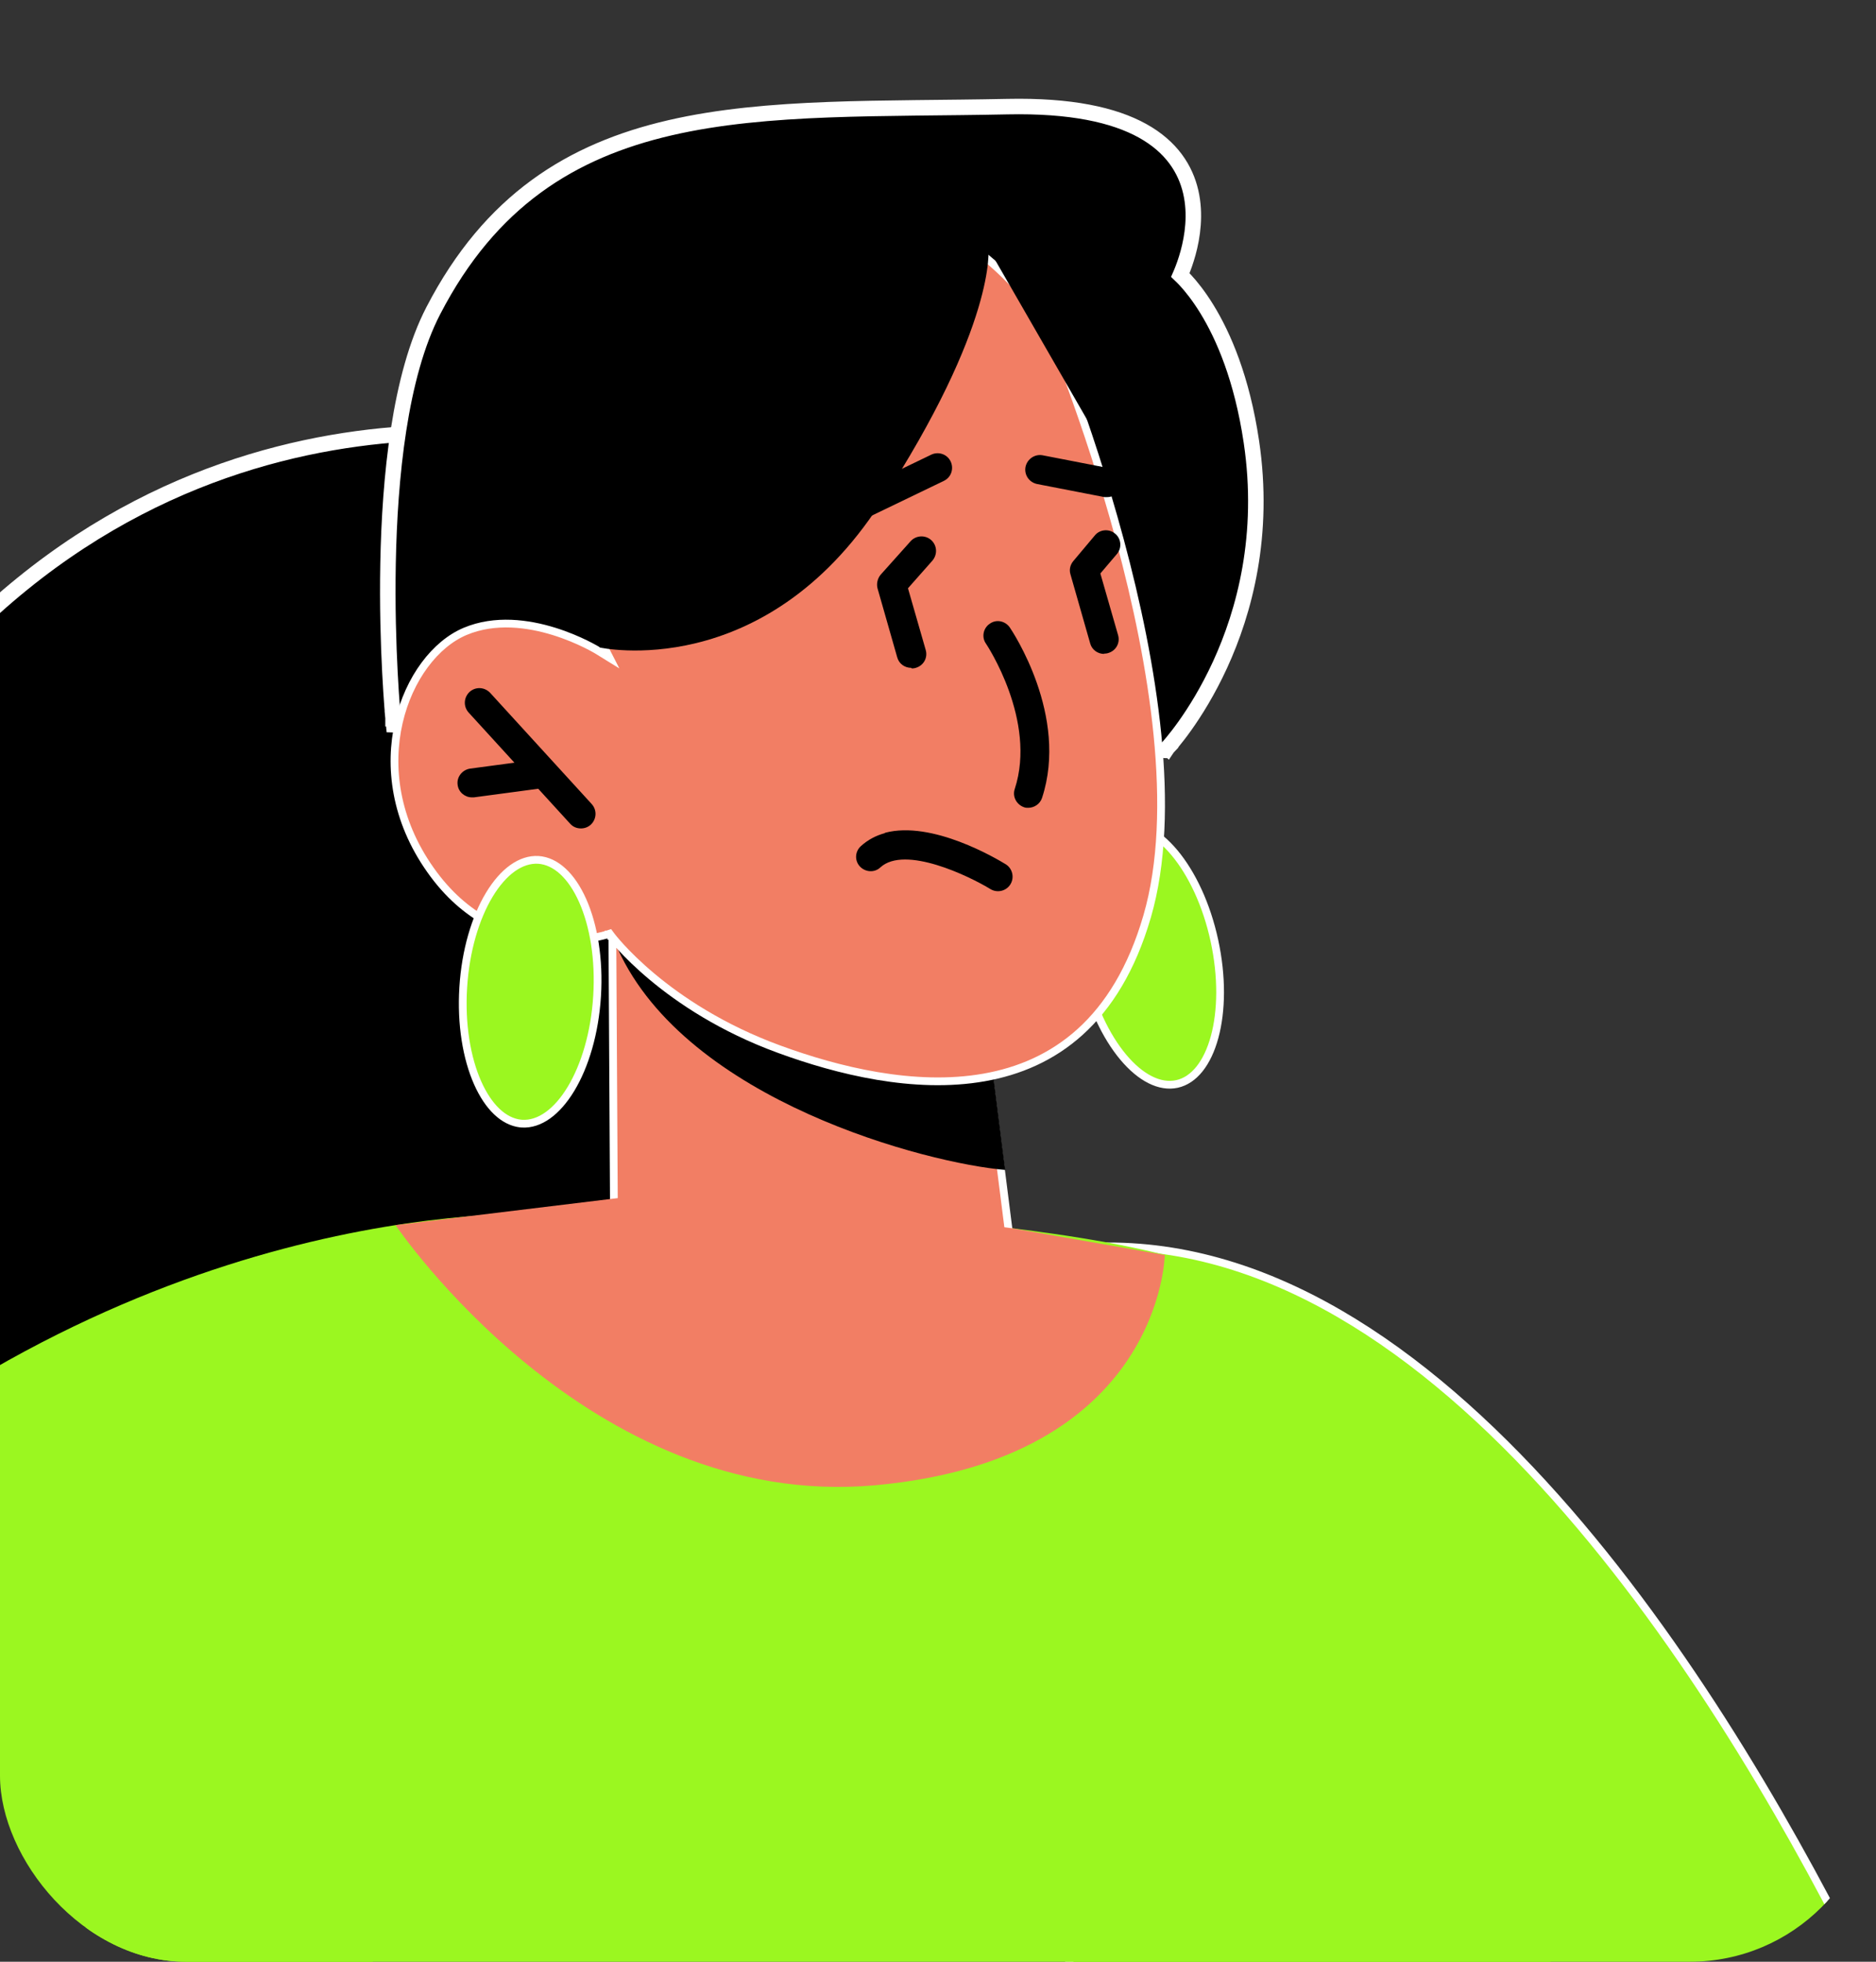 <svg width="242" height="253" viewBox="0 0 242 253" fill="none" xmlns="http://www.w3.org/2000/svg">
<rect x="0" y="0" width="242" height="253" fill="#333333" stroke="none"/>
<g clip-path="url(#clip0_1271_33836)">
<path d="M142.846 160.745C136.724 160.787 132.159 162.45 128.863 165.369C125.563 168.293 123.482 172.525 122.424 177.807C120.304 188.391 122.325 203.028 126.668 219.212C135.298 251.369 153.008 289.334 164.908 312.973C178.091 307.893 190.45 301.238 201.854 293.27L202.967 292.486C217.439 282.202 230.287 269.701 241 255.573C232.302 237.886 218.986 214.194 202.252 194.91C185.417 175.51 165.21 160.672 142.846 160.745Z" fill="#9BF720" stroke="white"/>
<path d="M67.332 56.233C62.052 55.682 54.63 55.423 46.046 56.59C28.862 58.925 7.035 66.974 -11.551 89.768H-11.55C-30.157 112.566 -33.766 138.125 -25.177 157.854C-16.577 177.609 4.144 191.27 33.645 190.456C63.221 189.64 81.46 174.102 92.27 158.814C97.67 151.178 101.223 143.598 103.427 137.928C104.529 135.093 105.295 132.731 105.786 131.075C106.032 130.247 106.209 129.594 106.325 129.146C106.383 128.923 106.425 128.75 106.454 128.633C106.468 128.574 106.48 128.528 106.487 128.497C106.491 128.482 106.493 128.47 106.495 128.462C106.496 128.457 106.497 128.453 106.497 128.451C106.497 128.45 106.498 128.449 106.498 128.448C106.494 128.446 106.432 128.432 105.523 128.225L106.499 128.447L106.571 128.129L106.441 127.83L76.459 58.21L76.269 57.765L75.801 57.64L75.541 58.605C75.792 57.672 75.8 57.641 75.8 57.639C75.799 57.639 75.798 57.639 75.797 57.638C75.795 57.638 75.792 57.637 75.788 57.636C75.781 57.635 75.77 57.632 75.757 57.629C75.73 57.622 75.692 57.611 75.642 57.598C75.541 57.573 75.394 57.538 75.203 57.493C74.82 57.404 74.257 57.28 73.531 57.139C72.08 56.858 69.973 56.509 67.332 56.233Z" fill="black" stroke="white" stroke-width="2"/>
<path d="M7.193 297.013C15.465 302.406 24.261 307.087 33.432 311.057C54.543 320.12 77.788 325.138 102.193 325.138C124.203 325.138 145.277 321.056 164.666 313.603C178.478 308.323 191.392 301.32 203.258 292.893C199.926 242.935 194.611 194.999 186.264 184.475C174.061 169.046 159.725 163.353 142.844 160.245C133.86 158.597 124.315 157.699 114.022 156.425C98.899 154.59 80.67 154.965 64.388 156.612C48.218 158.223 34.106 161.106 26.62 164.327C18.871 167.66 11.46 232.936 7.193 297.013Z" fill="#9BF720"/>
<path d="M151.493 109.962C149.24 107.272 146.756 106.023 144.559 106.506C142.361 106.989 140.629 109.164 139.707 112.553C138.792 115.915 138.721 120.335 139.736 125.011C140.752 129.685 142.66 133.67 144.896 136.34C147.148 139.03 149.633 140.279 151.83 139.796C154.027 139.313 155.758 137.137 156.681 133.749C157.596 130.387 157.667 125.966 156.651 121.291C155.636 116.616 153.729 112.631 151.493 109.962Z" fill="#9BF720" stroke="white"/>
<path d="M-55.317 225.783C-41.393 254.882 -19.645 279.524 7.193 297.013C15.466 302.406 24.262 307.087 33.432 311.057L72.398 156.613C72.398 156.613 69.479 156.388 64.388 156.613C43.876 157.586 -10.587 166.05 -55.317 225.783Z" fill="#9BF720"/>
<path d="M147.388 16.869C143.681 14.815 138.123 13.581 129.945 13.752C113.87 14.086 99.012 13.569 86.429 16.478C73.734 19.413 63.26 25.848 55.901 40.056C51.534 48.468 50.267 61.678 50.057 72.626C49.951 78.13 50.112 83.118 50.3 86.729C50.394 88.535 50.493 89.998 50.57 91.011C50.609 91.518 50.642 91.912 50.665 92.18C50.677 92.314 50.686 92.416 50.692 92.486C50.696 92.52 50.697 92.547 50.699 92.565C50.7 92.574 50.701 92.581 50.701 92.585C50.701 92.588 50.702 92.589 50.702 92.59V92.592L51.697 92.498L50.702 92.593L50.786 93.468L51.664 93.498L149.847 96.755L150.299 96.77L150.608 96.441L149.88 95.756L150.609 96.44L150.61 96.439C150.611 96.438 150.612 96.436 150.613 96.435C150.616 96.432 150.62 96.429 150.624 96.424C150.632 96.415 150.644 96.402 150.658 96.386C150.688 96.353 150.732 96.306 150.786 96.245C150.895 96.121 151.051 95.941 151.247 95.705C151.639 95.232 152.19 94.534 152.838 93.626C154.132 91.809 155.816 89.143 157.386 85.725C160.526 78.886 163.219 69.027 161.425 56.96V56.959C160.208 48.799 157.814 43.324 155.691 39.868C154.631 38.141 153.641 36.922 152.905 36.127C152.66 35.861 152.441 35.645 152.259 35.471C152.298 35.381 152.341 35.283 152.385 35.177C152.642 34.556 152.971 33.672 153.26 32.615C153.833 30.514 154.27 27.648 153.605 24.76C152.931 21.829 151.135 18.945 147.388 16.869Z" fill="black" stroke="white" stroke-width="2"/>
<path d="M79.22 160.277C79.274 160.354 79.355 160.469 79.469 160.615C79.7 160.915 80.061 161.351 80.565 161.882C81.575 162.943 83.164 164.385 85.468 165.883C90.073 168.878 97.553 172.111 109.001 172.966H109.002C117.497 173.614 123.038 171.743 126.439 169.743C128.143 168.742 129.317 167.703 130.062 166.921C130.435 166.53 130.701 166.204 130.871 165.978C130.932 165.897 130.979 165.829 131.016 165.776L126.705 131.823L85.353 122.985L78.999 121.624L79.22 160.277Z" fill="#F27E64" stroke="white"/>
<path d="M78.533 118.601C78.645 119.687 79.057 120.96 79.693 122.383C88.639 142.044 119.745 150.059 129.664 150.883L127.194 131.409L78.533 118.563V118.601Z" fill="black"/>
<path d="M134.996 41.622C126.763 30.636 118.685 26.951 111.238 27.444C103.729 27.941 96.699 32.691 90.631 38.91C84.573 45.117 79.537 52.72 76.013 58.783C74.252 61.812 72.871 64.452 71.931 66.334C71.461 67.274 71.1 68.025 70.858 68.54C70.742 68.788 70.653 68.981 70.592 69.115L77.818 83.245L78.635 84.84L77.11 83.898L77.109 83.897C77.109 83.897 77.107 83.896 77.106 83.895C77.102 83.893 77.095 83.888 77.087 83.883C77.07 83.873 77.045 83.858 77.011 83.838C76.942 83.798 76.839 83.738 76.705 83.663C76.436 83.512 76.041 83.3 75.542 83.055C74.542 82.565 73.127 81.946 71.466 81.431C68.13 80.397 63.878 79.805 60.012 81.424C56.177 83.031 52.757 87.457 51.448 93.158C50.145 98.835 50.955 105.719 55.511 112.17L55.512 112.171C60.037 118.623 65.732 120.7 70.299 121.174C72.588 121.412 74.597 121.247 76.032 121.023C76.749 120.911 77.322 120.784 77.713 120.686C77.908 120.637 78.058 120.595 78.158 120.566C78.208 120.551 78.245 120.54 78.269 120.533C78.281 120.529 78.29 120.527 78.296 120.525C78.298 120.524 78.301 120.523 78.302 120.523L78.303 120.522H78.304L78.645 120.41L78.86 120.699V120.7C78.861 120.7 78.862 120.702 78.863 120.704C78.866 120.707 78.871 120.713 78.877 120.721C78.889 120.737 78.909 120.762 78.935 120.795C78.986 120.862 79.065 120.962 79.172 121.091C79.385 121.35 79.708 121.729 80.143 122.202C81.013 123.147 82.331 124.468 84.114 125.96C87.68 128.944 93.105 132.61 100.527 135.321H100.528C108.009 138.064 117.929 140.546 126.944 138.958C131.441 138.167 135.705 136.365 139.336 133.082C142.967 129.798 145.994 125.008 147.976 118.199C149.953 111.404 150.147 103.23 149.308 94.762C148.469 86.3 146.602 77.578 144.482 69.704C142.363 61.831 139.993 54.815 138.153 49.767C137.233 47.243 136.446 45.212 135.889 43.813C135.61 43.113 135.389 42.571 135.238 42.205C135.163 42.022 135.105 41.883 135.065 41.79C135.046 41.743 135.031 41.708 135.021 41.684C135.017 41.673 135.013 41.663 135.011 41.658C135.01 41.655 135.008 41.652 135.008 41.651L135.007 41.65C135.007 41.65 135.007 41.649 135.015 41.646H135.014L135.007 41.649L134.996 41.622Z" fill="#F27E64" stroke="white"/>
<path d="M77.378 83.51C77.378 83.51 98.415 88.191 113.537 64.935C128.659 41.716 127.499 32.016 127.499 32.016L141.648 56.583C141.648 56.583 145.241 39.806 138.728 28.945C132.215 18.085 125.178 20.182 125.178 20.182L78.389 30.93L65.4 68.043L77.378 83.51Z" fill="black"/>
<path d="M132.624 104.183C133.41 104.183 134.158 103.696 134.42 102.909C137.901 92.311 130.565 81.376 130.265 80.926C129.667 80.065 128.506 79.84 127.683 80.439C126.822 81.001 126.597 82.199 127.196 83.023C127.271 83.136 133.784 92.91 130.902 101.748C130.565 102.722 131.126 103.771 132.1 104.108C132.287 104.183 132.474 104.183 132.698 104.183H132.624Z" fill="black"/>
<path d="M74.942 106.841C75.391 106.841 75.84 106.691 76.215 106.354C76.963 105.643 77.038 104.482 76.327 103.695L63.226 89.352C62.515 88.603 61.354 88.528 60.568 89.24C59.82 89.951 59.745 91.112 60.456 91.899L73.557 106.242C73.931 106.654 74.418 106.841 74.942 106.841Z" fill="black"/>
<path d="M60.868 102.834C60.868 102.834 61.017 102.834 61.13 102.834L70.375 101.598C71.386 101.448 72.135 100.512 71.985 99.501C71.835 98.49 70.899 97.741 69.889 97.891L60.643 99.126C59.633 99.276 58.884 100.213 59.034 101.224C59.146 102.16 59.969 102.834 60.868 102.834Z" fill="black"/>
<path d="M142.844 64.111C143.705 64.111 144.491 63.474 144.678 62.613C144.866 61.602 144.229 60.628 143.181 60.403L134.497 58.718C133.524 58.531 132.513 59.167 132.289 60.216C132.101 61.227 132.738 62.201 133.786 62.425L142.47 64.111C142.47 64.111 142.695 64.111 142.844 64.111Z" fill="black"/>
<path d="M106.494 69.166C106.756 69.166 107.056 69.091 107.318 68.979L121.766 62.013C122.702 61.564 123.076 60.441 122.627 59.504C122.178 58.568 121.055 58.194 120.119 58.643L105.671 65.609C104.735 66.058 104.36 67.181 104.81 68.118C105.147 68.792 105.783 69.166 106.494 69.166Z" fill="black"/>
<path d="M142.43 84.296C142.43 84.296 142.767 84.296 142.954 84.222C143.965 83.922 144.526 82.911 144.227 81.9L141.944 73.96L144.077 71.451C144.751 70.665 144.639 69.466 143.853 68.83C143.066 68.156 141.869 68.268 141.232 69.054L138.462 72.35C138.051 72.837 137.901 73.473 138.088 74.073L140.633 82.986C140.858 83.81 141.607 84.334 142.43 84.334V84.296Z" fill="black"/>
<path d="M117.614 86.206C117.614 86.206 117.951 86.206 118.138 86.131C119.148 85.832 119.71 84.821 119.41 83.809L117.127 75.87L120.271 72.312C120.945 71.526 120.908 70.365 120.122 69.653C119.373 68.979 118.175 69.017 117.464 69.803L113.609 74.11C113.197 74.597 113.047 75.271 113.197 75.87L115.742 84.783C115.967 85.607 116.715 86.131 117.539 86.131L117.614 86.206Z" fill="black"/>
<path d="M114.158 107.444C113.001 107.754 111.948 108.307 111.045 109.131C110.267 109.843 110.233 111.015 110.936 111.758C111.639 112.5 112.821 112.571 113.562 111.869C116.736 108.964 125.069 113.015 127.758 114.66C128.639 115.2 129.805 114.926 130.344 114.045C130.883 113.164 130.608 111.997 129.727 111.457C128.617 110.785 120.259 105.773 114.148 107.408L114.158 107.444Z" fill="black"/>
<path d="M130.602 158.41L150.254 161.855C150.254 161.855 149.842 188.22 112.86 191.553C75.878 194.886 51.024 157.998 51.024 157.998L89.877 153.279L130.602 158.41Z" fill="#F27E64"/>
<path d="M69.444 110.897C67.197 110.766 64.936 112.385 63.125 115.385C61.327 118.365 60.052 122.59 59.757 127.357C59.461 132.125 60.203 136.48 61.619 139.665C63.002 142.774 64.963 144.647 67.129 144.897L67.339 144.916C69.586 145.047 71.846 143.429 73.657 140.428C75.456 137.449 76.73 133.224 77.025 128.457C77.321 123.689 76.579 119.334 75.163 116.149C73.736 112.94 71.693 111.048 69.444 110.897Z" fill="#9BF720" stroke="white"/>
</g>
<defs>
<clipPath id="clip0_1271_33836">
<rect width="242" height="253" rx="24" fill="white"/>
</clipPath>
</defs>
</svg>
